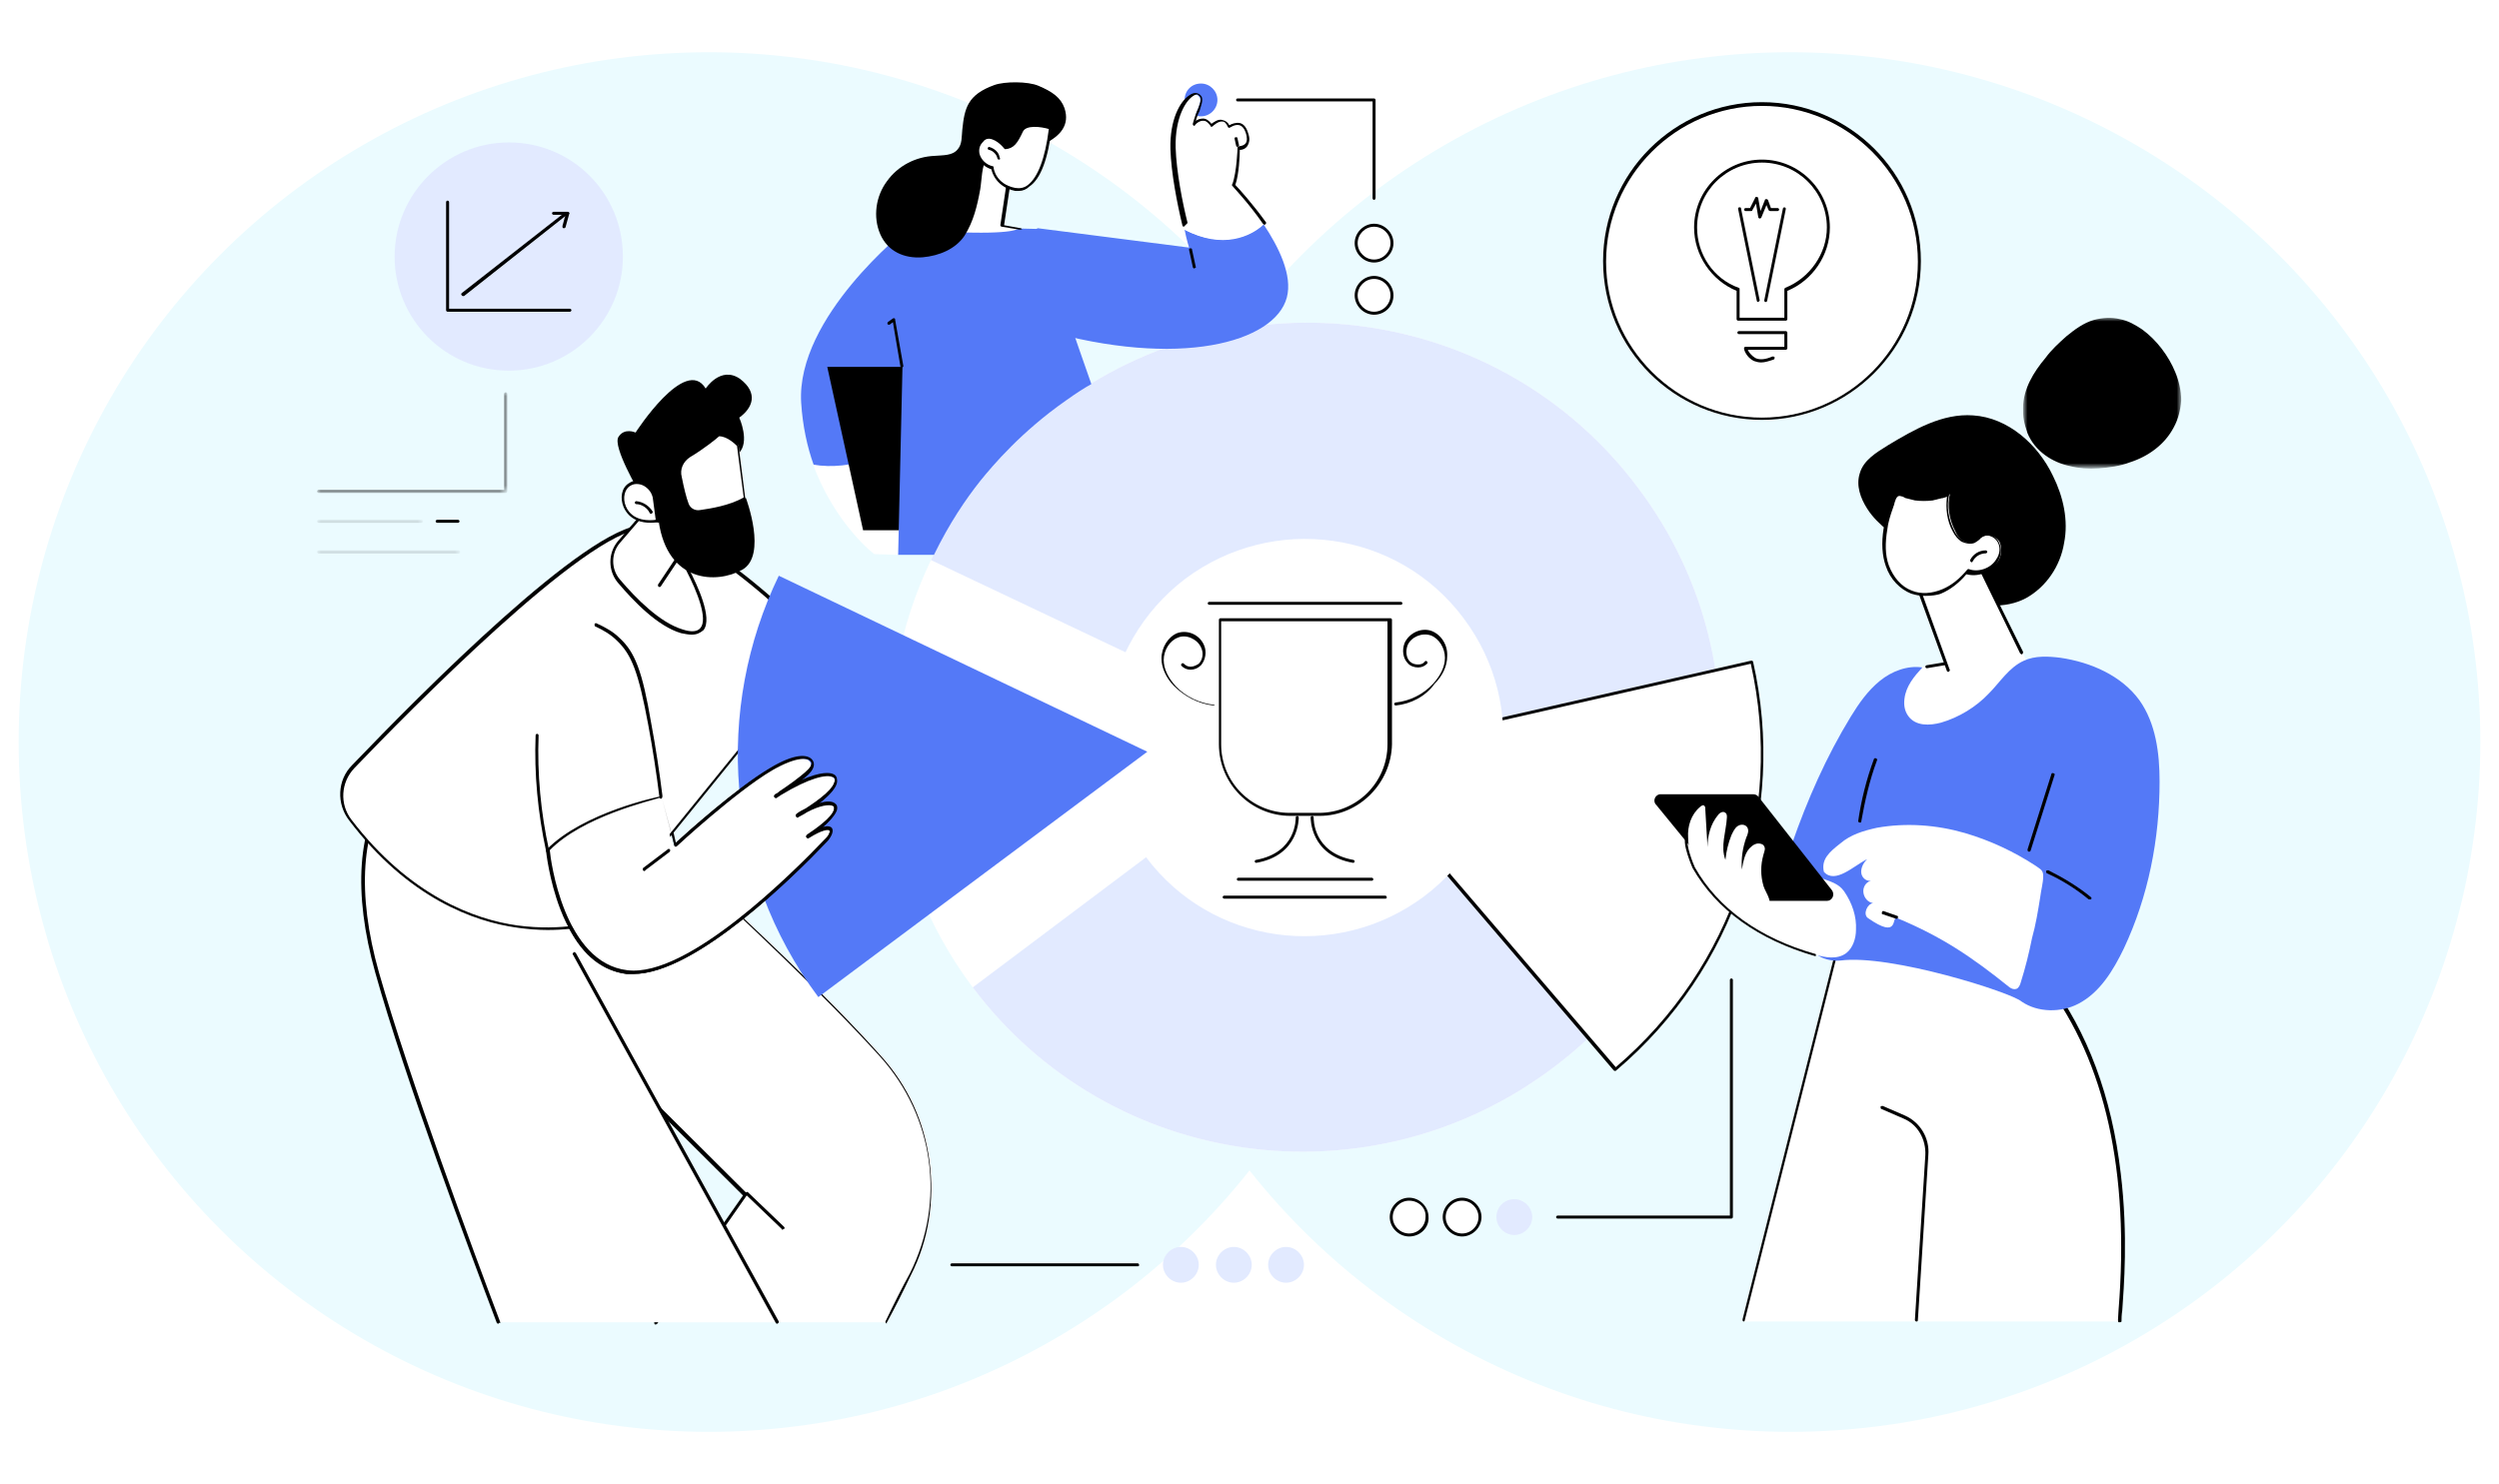 <?xml version="1.0" encoding="utf-8"?>
<!-- Generator: Adobe Illustrator 26.3.1, SVG Export Plug-In . SVG Version: 6.00 Build 0)  -->
<svg version="1.1" id="Layer_1" xmlns="http://www.w3.org/2000/svg" xmlns:xlink="http://www.w3.org/1999/xlink" x="0px" y="0px"
	 viewBox="0 0 335 199" style="enable-background:new 0 0 335 199;" xml:space="preserve">
<style type="text/css">
	.st0{fill:#EBFBFF;}
	.st1{fill:#FFFFFF;}
	.st2{fill:#E2EAFF;}
	.st3{fill:#5479F7;}
	.st4{fill:#FFFFFF;filter:url(#Adobe_OpacityMaskFilter);}
	.st5{mask:url(#mask0_4_7164_00000173141970266994581350000012163157646674984870_);}
	.st6{fill:#FFFFFF;filter:url(#Adobe_OpacityMaskFilter_00000144301732251544257220000008750124332071559306_);}
	.st7{mask:url(#mask1_4_7164_00000005967525809650764120000009723979502480822667_);}
	.st8{fill:#FFFFFF;filter:url(#Adobe_OpacityMaskFilter_00000154419689182052277010000016409339863606398087_);}
	.st9{mask:url(#mask2_4_7164_00000026856607348121770890000006139486036402108582_);}
	.st10{fill:#FFFFFF;filter:url(#Adobe_OpacityMaskFilter_00000121983493072480061810000002686318662841241257_);}
	.st11{mask:url(#mask3_4_7164_00000007397504338160677350000016101032175760044469_);}
</style>
<g>
	<circle class="st0" cx="95" cy="99.5" r="92.5"/>
	<circle class="st0" cx="240" cy="99.5" r="92.5"/>
	<path class="st1" d="M175,98.9l-44.6,33.5c18.4,24.5,53.3,29.3,77.9,10.7c24.6-18.5,29.7-53.4,11.2-77.8
		c-18.4-24.5-53.3-29.3-77.9-10.7c-7.4,5.6-13.1,12.7-16.8,20.5L175,98.9z"/>
	<path class="st2" d="M124.8,75.1l5.6,57.3c18.4,24.5,53.3,29.3,77.9,10.7c24.6-18.5,29.7-53.4,11.2-77.8
		c-18.4-24.5-53.3-29.3-77.9-10.7C134.2,60.2,128.5,67.3,124.8,75.1z"/>
	<path class="st1" d="M124.8,75.1c-8.7,18.1-7.2,40.2,5.6,57.3L175,98.9L124.8,75.1z"/>
	<path class="st1" d="M216.5,143.4c15.3-13,23-33.8,18.3-54.6l-54.4,12.4L216.5,143.4z"/>
	<path d="M180.8,101.3l35.8,41.8c15.7-13.4,22.6-34.1,18.1-54.1L180.8,101.3z M216.5,143.6c-0.1,0-0.1,0-0.2-0.1l-36.1-42.2
		c0-0.1-0.1-0.1,0-0.2c0-0.1,0.1-0.1,0.1-0.1l54.4-12.4c0.1,0,0.1,0,0.2,0c0,0,0.1,0.1,0.1,0.1c4.6,20.3-2.4,41.3-18.3,54.8
		C216.6,143.6,216.6,143.6,216.5,143.6z"/>
	<path class="st1" d="M158.9,77.6c11.8-8.8,28.5-6.5,37.3,5.3c8.8,11.7,6.5,28.4-5.3,37.3c-11.8,8.8-28.5,6.5-37.3-5.3
		C144.8,103.1,147.2,86.5,158.9,77.6z"/>
	<path class="st3" d="M158.8,13.4c0,1.2,1,2.2,2.2,2.2c1.2,0,2.2-1,2.2-2.2s-1-2.2-2.2-2.2C159.7,11.2,158.8,12.2,158.8,13.4z"/>
	<path class="st3" d="M109.1,62.4c-0.9-2.5-1.5-5.3-1.7-8.4c-0.7-11.5,14.1-23.2,14.1-23.2l4-0.2l-4,26.7l0.6,2.2
		C119.6,60.8,114.1,63.3,109.1,62.4z"/>
	<path class="st1" d="M117.2,74.3C117.2,74.3,117.2,74.3,117.2,74.3l3.1,0.1c2.5-0.9,5.1-3.2,5.1-3.2L122,59.4
		c-2.4,1.3-7.9,3.8-13,2.9C111.4,68.8,115.4,72.9,117.2,74.3z"/>
	<path d="M124.8,71.8c-0.1,0-0.1,0-0.2-0.1c-0.1-0.1-0.1-0.2,0-0.3c0.2-0.2,0.4-0.3,0.6-0.5c0.1-0.1,0.2-0.1,0.3,0
		c0.1,0.1,0.1,0.2,0,0.3c-0.2,0.2-0.4,0.3-0.6,0.5C124.9,71.8,124.9,71.8,124.8,71.8z"/>
	<path d="M134.6,59.9c0.9-0.9,1.7-1.8,2.7-2.6l-1.8-8.1h-24.6l4.8,21.9h10.8C128.4,66.9,131.1,63.2,134.6,59.9z"/>
	<path class="st3" d="M131.4,64.5c1.7-2.1,5.5-6.6,11.5-10.8c1.4-1,2.5-1.7,3.4-2.2c-2.3-6.5-4.5-13.1-6.8-19.6
		c-0.1-0.4-0.3-0.8-0.4-1.2c-8.6-0.3-17.7,0.2-17.7,0.2l-1,43.5c1.6,0,3.2,0,4.8,0C127.3,70.1,129.5,66.9,131.4,64.5z"/>
	<path d="M120.9,49.3c-0.1,0-0.2-0.1-0.2-0.2l-1-5.9l-0.4,0.3c-0.1,0.1-0.2,0-0.3,0c-0.1-0.1,0-0.2,0-0.3l0.7-0.5
		c0.1,0,0.1-0.1,0.2,0c0.1,0,0.1,0.1,0.1,0.2l1.1,6.2C121.1,49.1,121.1,49.2,120.9,49.3C120.9,49.3,120.9,49.3,120.9,49.3z"/>
	<path class="st3" d="M139.1,30.6l20.3,2.6c0,0-0.3-0.9-0.6-2.4c5.1,2.7,8.9,0.9,10.6-0.7c2,3,3.9,6.8,3.1,9.8
		c-1.6,6-14.4,9.6-32.8,4.3l-2.6-12.2L139.1,30.6z"/>
	<path class="st1" d="M158.8,30.8c-0.7-2.7-1.7-7.3-1.7-10.8c-0.1-5.3,2.4-7.6,3.3-7.3c0.9,0.4,0.4,1.4,0,2.4
		c-0.4,0.9-0.6,1.7-0.6,1.7s1.4-1.5,2.4,0.2c0,0,1.6-1.6,2.3,0.2c0,0,1.7-1.3,2.4,0.8c0.7,2.1-1,2-1,2s0,3.4-0.7,5
		c0,0,2.1,2.2,4.1,5.1C167.7,31.6,163.9,33.4,158.8,30.8z"/>
	<path d="M158.7,30.4c-0.1,0-0.2-0.1-0.2-0.2c-0.7-2.9-1.5-7-1.6-10.2c-0.1-4,1.3-6.4,2.5-7.2c0.4-0.3,0.8-0.4,1.1-0.3
		c0.3,0.1,0.5,0.3,0.6,0.5c0.2,0.5-0.1,1.2-0.3,1.9l-0.1,0.2c-0.2,0.4-0.3,0.8-0.4,1.1c0.3-0.2,0.6-0.3,1-0.3c0.4,0,0.8,0.3,1.1,0.7
		c0.3-0.2,0.9-0.7,1.5-0.5c0.4,0.1,0.7,0.3,0.9,0.7c0.3-0.2,0.9-0.4,1.4-0.3c0.5,0.1,0.9,0.6,1.1,1.3c0.3,0.8,0.2,1.3-0.1,1.8
		c-0.3,0.4-0.7,0.5-1,0.5c0,0.7-0.1,3.3-0.6,4.7c0.4,0.4,2.3,2.5,4.1,5c0.1,0.1,0,0.2-0.1,0.3c-0.1,0.1-0.2,0-0.3-0.1
		c-2-2.9-4.1-5-4.1-5.1c-0.1-0.1-0.1-0.1,0-0.2c0.6-1.6,0.7-4.9,0.7-4.9c0-0.1,0-0.1,0.1-0.1c0,0,0.1-0.1,0.1-0.1c0,0,0.6,0,0.9-0.4
		c0.2-0.3,0.2-0.8,0-1.4c-0.2-0.6-0.5-0.9-0.8-1c-0.6-0.2-1.3,0.3-1.3,0.3c-0.1,0-0.1,0.1-0.2,0c-0.1,0-0.1-0.1-0.1-0.1
		c-0.2-0.4-0.4-0.7-0.7-0.7c-0.6-0.1-1.3,0.6-1.3,0.6c0,0-0.1,0.1-0.2,0.1c-0.1,0-0.1,0-0.1-0.1c-0.3-0.4-0.6-0.7-0.9-0.7
		c-0.6-0.1-1.2,0.5-1.2,0.6c-0.1,0.1-0.2,0.1-0.2,0c-0.1,0-0.1-0.1-0.1-0.2c0,0,0.2-0.8,0.6-1.8l0.1-0.2c0.2-0.6,0.5-1.2,0.3-1.6
		c-0.1-0.1-0.2-0.2-0.3-0.3c-0.2-0.1-0.4,0-0.7,0.2c-0.9,0.6-2.4,2.8-2.3,6.9c0.1,3.2,0.9,7.3,1.6,10.1
		C158.9,30.2,158.8,30.3,158.7,30.4C158.7,30.4,158.7,30.4,158.7,30.4z"/>
	<path d="M165.9,19.7c-0.1,0-0.2-0.1-0.2-0.2l-0.2-0.9c0-0.1,0-0.2,0.2-0.2c0.1,0,0.2,0,0.2,0.2l0.2,0.9
		C166.1,19.5,166,19.7,165.9,19.7C165.9,19.7,165.9,19.7,165.9,19.7z"/>
	<path d="M160.1,36c-0.1,0-0.2-0.1-0.2-0.2l-0.5-2.3c0-0.1,0-0.2,0.2-0.2c0.1,0,0.2,0,0.2,0.2l0.5,2.3
		C160.4,35.8,160.3,35.9,160.1,36C160.2,36,160.1,36,160.1,36z"/>
	<path class="st1" d="M135.2,24l-1,6.1l2.4,0.5c0,0-0.4,0.9-9.1,0.5c-6.3-0.3,3.5-10.5,3.5-10.5S133.1,22,135.2,24z"/>
	<path d="M136.7,30.8C136.7,30.8,136.6,30.8,136.7,30.8l-2.4-0.4c-0.1,0-0.2-0.1-0.2-0.2l0.8-5.4c-2.1-2-2.7-4.5-2.7-4.6
		c0-0.1,0-0.2,0.2-0.2c0.1,0,0.2,0,0.2,0.2c0,0,0.6,2.5,2.7,4.5c0,0,0.1,0.1,0.1,0.2l-0.8,5.3l2.2,0.4c0.1,0,0.2,0.1,0.2,0.2
		C136.8,30.7,136.8,30.8,136.7,30.8z"/>
	<path d="M142.7,14.5c-0.5-1.4-1.6-2.2-3.5-3c-1.4-0.6-4.5-0.6-5.9-0.1c-3.6,1.3-4,3.1-4.3,6c-0.1,0.9,0,1.9-0.6,2.6
		c-0.7,0.9-2,0.8-3.1,0.9c-2.5,0.1-4.9,1.3-6.4,3.4c-1.5,2-1.9,4.8-0.9,7.1c1,2.3,3.2,3.3,5.7,3.1c2.2-0.2,4.4-1.1,5.6-2.9
		c1.2-1.9,1.7-4,2.1-6.2c0.2-1.1,0.2-3.4,0.9-4.1c0.5-0.5,1.3,0.5,2,0.2C137.3,20.1,144.2,19.1,142.7,14.5z"/>
	<path class="st1" d="M140.9,17.1c0,0-3.2-1-3.9,0.5c-0.7,1.5-1.2,2.1-2.2,2.2c0,0-1.7-2.3-3.1-1c-1.4,1.4-0.2,3.2,1.4,3.6
		c0,0,0.3,2.4,3.1,2.9C138.9,25.8,140.3,21.6,140.9,17.1z"/>
	<path d="M132.6,18.6c-0.3,0-0.6,0.1-0.8,0.4c-0.5,0.5-0.6,1-0.5,1.6c0.2,0.8,0.9,1.5,1.8,1.7c0.1,0,0.1,0.1,0.1,0.2
		c0,0.1,0.3,2.2,2.9,2.7c0.6,0.1,1.2,0,1.7-0.4c1.3-1,2.3-3.5,2.8-7.5c-1-0.3-3.1-0.6-3.5,0.4c-0.7,1.5-1.2,2.2-2.3,2.3
		c-0.1,0-0.1,0-0.2-0.1C134.6,19.9,133.7,18.7,132.6,18.6C132.7,18.6,132.6,18.6,132.6,18.6z M136.6,25.6c-0.2,0-0.3,0-0.5,0
		c-2.5-0.5-3.1-2.4-3.2-2.9c-1-0.3-1.7-1.1-2-2c-0.2-0.7,0-1.4,0.6-2c0.4-0.4,0.8-0.5,1.2-0.5c1,0.1,1.8,1.1,2.1,1.4
		c0.8-0.1,1.2-0.7,1.9-2.1c0.8-1.6,4-0.6,4.2-0.6c0.1,0,0.2,0.1,0.1,0.2c-0.5,4.2-1.5,6.9-3,7.9C137.6,25.4,137.1,25.6,136.6,25.6z"
		/>
	<path d="M133.9,21.4c-0.1,0-0.2-0.1-0.2-0.2c-0.1-0.5-0.6-1-1.1-1.1c-0.1,0-0.2-0.1-0.2-0.2c0-0.1,0.1-0.2,0.2-0.2
		c0.7,0.2,1.3,0.7,1.4,1.4C134.1,21.3,134.1,21.4,133.9,21.4C134,21.4,133.9,21.4,133.9,21.4z"/>
	<path d="M184.2,26.8c-0.1,0-0.2-0.1-0.2-0.2V13.6h-18.1c-0.1,0-0.2-0.1-0.2-0.2c0-0.1,0.1-0.2,0.2-0.2h18.3c0.1,0,0.2,0.1,0.2,0.2
		v13.1C184.4,26.7,184.3,26.8,184.2,26.8z"/>
	<path class="st1" d="M184.2,35c1.3,0,2.4-1.1,2.4-2.4c0-1.3-1.1-2.4-2.4-2.4s-2.4,1.1-2.4,2.4C181.8,33.9,182.9,35,184.2,35z"/>
	<path d="M184.2,30.4c-1.2,0-2.2,1-2.2,2.2c0,1.2,1,2.2,2.2,2.2c1.2,0,2.2-1,2.2-2.2C186.4,31.4,185.4,30.4,184.2,30.4z M184.2,35.2
		c-1.4,0-2.6-1.2-2.6-2.6c0-1.4,1.2-2.6,2.6-2.6c1.4,0,2.6,1.2,2.6,2.6C186.8,34,185.6,35.2,184.2,35.2z"/>
	<path class="st1" d="M184.2,42c1.3,0,2.4-1.1,2.4-2.4c0-1.3-1.1-2.4-2.4-2.4s-2.4,1.1-2.4,2.4C181.8,41,182.9,42,184.2,42z"/>
	<path d="M184.2,37.4c-1.2,0-2.2,1-2.2,2.2s1,2.2,2.2,2.2c1.2,0,2.2-1,2.2-2.2S185.4,37.4,184.2,37.4z M184.2,42.2
		c-1.4,0-2.6-1.2-2.6-2.6c0-1.4,1.2-2.6,2.6-2.6c1.4,0,2.6,1.2,2.6,2.6C186.8,41.1,185.6,42.2,184.2,42.2z"/>
	<path d="M250.3,68.2c-0.9-1.4-1.5-3.1-1-4.7c0.5-1.8,2.2-2.8,3.8-3.8c3.5-2.1,7.3-4.3,11.4-4c4.7,0.3,8.7,3.9,10.7,8.1
		c1.4,2.8,2.1,6,1.5,9c-0.5,3.1-2.4,5.9-5.1,7.4c-2.8,1.5-6.4,1.2-9.3-0.2c-2.8-1.4-4.4-3.6-6.3-6C254.3,71.8,251.8,70.6,250.3,68.2
		z"/>
	<defs>
		<filter id="Adobe_OpacityMaskFilter" filterUnits="userSpaceOnUse" x="271.3" y="42.6" width="21.2" height="20.2">
			<feColorMatrix  type="matrix" values="1 0 0 0 0  0 1 0 0 0  0 0 1 0 0  0 0 0 1 0"/>
		</filter>
	</defs>
	
		<mask maskUnits="userSpaceOnUse" x="271.3" y="42.6" width="21.2" height="20.2" id="mask0_4_7164_00000173141970266994581350000012163157646674984870_">
		<path class="st4" d="M270.8,42.2h21.7v20.6h-21.7V42.2z"/>
	</mask>
	<g class="st5">
		<path d="M271.8,58.1c1,2.4,3.3,3.9,5.7,4.4c1.2,0.3,2.5,0.4,3.8,0.3c1.4-0.1,2.9-0.3,4.2-0.8c2.5-0.8,4.7-2.4,5.9-4.7
			c0.6-1.1,0.9-2.3,1-3.6c0-1.3-0.3-2.6-0.8-3.8c-0.9-2.2-2.5-4.3-4.4-5.7c-0.9-0.6-1.9-1.2-3-1.4c-1.2-0.3-2.3-0.2-3.5,0.1
			c-1.4,0.4-2.6,1.3-3.7,2.2c-1,0.9-2,1.8-2.8,2.9c-1.6,1.9-3,4.2-3,6.7c0,0.5,0,1.1,0.1,1.6C271.4,56.9,271.6,57.5,271.8,58.1z"/>
	</g>
	<path class="st1" d="M284.2,177.2c-0.4,0.1,4.2-27.3-9.7-45.7l-27.9-5.7l-12.9,51.4H284.2z"/>
	<path d="M233.8,177.2C233.7,177.2,233.7,177.2,233.8,177.2c-0.2,0-0.2-0.1-0.2-0.3l12.9-51.1c0-0.1,0.1-0.2,0.2-0.1l27.9,5.7
		c0,0,0.1,0,0.1,0.1c5.1,6.8,8.4,15.5,9.6,25.9c1,8.3,0.4,15.3,0.2,18.3c-0.1,0.6-0.1,1.2-0.1,1.3c0,0,0,0,0,0.1
		c0,0.1,0,0.2-0.2,0.2c-0.1,0-0.1,0-0.2,0c-0.1-0.1-0.1-0.2,0-1.6c1.5-18.6-1.8-33.3-9.7-43.8l-27.6-5.6L233.9,177
		C233.9,177.1,233.8,177.2,233.8,177.2z"/>
	<path d="M256.9,177.2C256.9,177.2,256.9,177.2,256.9,177.2c-0.1,0-0.2-0.1-0.2-0.2l1.4-22.1c0.1-2.1-1-4.1-2.9-4.9l-3-1.3
		c-0.1,0-0.1-0.2-0.1-0.3c0-0.1,0.2-0.1,0.3-0.1l3,1.3c2,0.9,3.3,3,3.1,5.3l-1.4,22.1C257.1,177.2,257,177.2,256.9,177.2z"/>
	<path class="st1" d="M265.1,75.4l6.9,13.9c0,0-7.9,9.7-13.8,9.3c-5.9-0.4-4.8-7.1-0.4-9.2l3.2-0.5l-4-10.8L265.1,75.4z"/>
	<path d="M261.2,90.1c-0.1,0-0.2-0.1-0.2-0.1l-4.3-11.8c0-0.1,0-0.1,0-0.2c0,0,0.1-0.1,0.1-0.1l8.2-2.7c0.1,0,0.2,0,0.2,0.1l6,12.1
		c0,0.1,0,0.2-0.1,0.3c-0.1,0.1-0.2,0-0.3-0.1L265,75.7l-7.8,2.6l4.2,11.6C261.4,89.9,261.3,90,261.2,90.1
		C261.2,90.1,261.2,90.1,261.2,90.1z"/>
	<path d="M258.3,89.6c-0.1,0-0.2-0.1-0.2-0.2c0-0.1,0.1-0.2,0.2-0.2l2.4-0.4c0.1,0,0.2,0.1,0.2,0.2c0,0.1-0.1,0.2-0.2,0.2
		L258.3,89.6C258.4,89.6,258.4,89.6,258.3,89.6z"/>
	<path class="st1" d="M252.7,71c-0.3,1.6-0.3,3.3,0.2,4.9c0.5,1.6,1.7,3,3.3,3.5c1.3,0.5,2.9,0.4,4.2-0.2c1.3-0.6,2.5-1.5,3.4-2.6
		c1.4,0.5,3.1-0.1,4-1.3c0.5-0.7,0.6-1.7,0.3-2.5s-1.4-1.2-2.2-0.9c-0.4,0.2-0.8,0.6-1.2,0.8c-0.5,0.2-1.1,0.1-1.6-0.2
		c-0.5-0.3-0.8-0.8-1-1.3c-0.8-1.5-1.1-3.4-0.7-5c0,0.2-0.9,0.4-1,0.5c-0.4,0.1-0.8,0.2-1.2,0.3c-0.8,0.1-1.6,0.1-2.4,0
		c-0.4-0.1-0.8-0.2-1.2-0.3c-0.3-0.1-0.7-0.4-1-0.4c-0.7,0-0.9,1.2-1,1.7C253.2,69,252.9,70,252.7,71z"/>
	<path d="M254.6,66.5c-0.4,0-0.6,0.8-0.7,1.2c0,0.1-0.1,0.2-0.1,0.3c-0.4,1.1-0.7,2.1-0.8,3c-0.3,1.8-0.3,3.4,0.2,4.8
		c0.6,1.6,1.7,2.9,3.1,3.4c1.2,0.5,2.7,0.4,4.1-0.2c1.2-0.5,2.3-1.4,3.3-2.6c0.1-0.1,0.1-0.1,0.2-0.1c1.3,0.5,3-0.1,3.7-1.3
		c0.5-0.7,0.6-1.6,0.2-2.3c-0.4-0.7-1.3-1.1-1.9-0.8c-0.2,0.1-0.4,0.2-0.5,0.4c-0.2,0.2-0.4,0.3-0.7,0.5c-0.5,0.2-1.2,0.1-1.8-0.2
		c-0.4-0.3-0.8-0.7-1.1-1.3c-0.8-1.4-1-3.1-0.8-4.7c-0.2,0.1-0.3,0.1-0.6,0.2c0,0-0.1,0-0.1,0c-0.4,0.1-0.8,0.2-1.2,0.3
		c-0.8,0.1-1.6,0.1-2.4,0c-0.4-0.1-0.8-0.2-1.2-0.3c-0.1,0-0.2-0.1-0.4-0.2C255,66.6,254.8,66.5,254.6,66.5
		C254.6,66.5,254.6,66.5,254.6,66.5z M258.1,79.9c-0.7,0-1.3-0.1-1.9-0.3c-1.5-0.6-2.8-1.9-3.4-3.7c-0.5-1.4-0.6-3.1-0.3-5
		c0.2-0.9,0.4-1.9,0.8-3c0-0.1,0.1-0.2,0.1-0.3c0.2-0.6,0.4-1.5,1.1-1.5c0,0,0,0,0,0c0.3,0,0.5,0.1,0.8,0.3c0.1,0.1,0.2,0.1,0.3,0.1
		c0.4,0.1,0.7,0.2,1.1,0.3c0.8,0.1,1.5,0.1,2.3,0c0.4-0.1,0.8-0.2,1.1-0.3c0,0,0.1,0,0.1,0c0.6-0.2,0.8-0.3,0.8-0.3
		c0-0.1,0.1-0.1,0.2-0.1c0.1,0,0.2,0.1,0.1,0.2c-0.4,1.6-0.1,3.4,0.7,4.9c0.3,0.6,0.6,0.9,1,1.2c0.4,0.3,1,0.4,1.4,0.2
		c0.2-0.1,0.4-0.2,0.6-0.4c0.2-0.2,0.4-0.3,0.6-0.4c0.9-0.4,2,0,2.4,1c0.4,0.8,0.3,1.8-0.3,2.7c-0.8,1.3-2.6,1.9-4.1,1.5
		c-1,1.2-2.2,2.1-3.4,2.6C259.7,79.8,258.9,79.9,258.1,79.9z"/>
	<path class="st1" d="M266.2,74c-0.8,0-1.6,0.4-1.9,1.1L266.2,74z"/>
	<path d="M264.3,75.4C264.3,75.4,264.2,75.4,264.3,75.4c-0.2-0.1-0.2-0.2-0.2-0.3c0.4-0.8,1.2-1.3,2.1-1.3c0.1,0,0.2,0.1,0.2,0.2
		c0,0.1-0.1,0.2-0.2,0.2c-0.7,0-1.4,0.4-1.7,1C264.4,75.3,264.4,75.4,264.3,75.4z"/>
	<path class="st3" d="M278.6,134.6c2.9-1.5,4.7-4.5,6.1-7.4c3.3-7,4.8-14.7,4.8-22.4c0-3.8-0.5-7.8-2.7-10.9
		c-2.4-3.3-6.5-5.1-10.6-5.7c-1.6-0.2-3.4-0.3-4.9,0.4c-2,0.9-3.2,2.9-4.7,4.4c-1.7,1.8-4,3.2-6.4,3.9c-1.5,0.4-3.4,0.5-4.4-0.9
		c-0.5-0.7-0.6-1.5-0.5-2.3c0.2-1.7,1.3-3,2.4-4.2c-2-0.3-4.1,0.5-5.7,1.8c-1.6,1.3-2.8,3-3.9,4.8c-3.3,5.4-5.8,11.1-7.9,17.1
		c-0.7,2.1-1.4,4.3-1.2,6.5c0.3,2.5,0.7,4.9,2.6,6.6c0.6,0.6,1.2,1,1.7,1.5c0.9,0.8,2.2,1.1,3.4,1c6.7-0.9,23,4.3,24.3,5.5
		C273.2,135.8,276.3,135.8,278.6,134.6z"/>
	<path d="M272,114.2C272,114.2,271.9,114.2,272,114.2c-0.2,0-0.2-0.2-0.2-0.3l3.2-10.1c0-0.1,0.1-0.2,0.3-0.1c0.1,0,0.2,0.1,0.1,0.3
		l-3.2,10.1C272.1,114.2,272.1,114.2,272,114.2z"/>
	<path d="M249.3,110.3C249.3,110.3,249.3,110.3,249.3,110.3c-0.1,0-0.2-0.1-0.2-0.2c0.4-2.8,1.1-5.6,2.1-8.3c0-0.1,0.2-0.2,0.3-0.1
		c0.1,0,0.2,0.2,0.1,0.3c-1,2.7-1.6,5.4-2.1,8.2C249.5,110.3,249.4,110.3,249.3,110.3z"/>
	<path class="st1" d="M270.9,131.7c-0.1,0.4-0.3,0.8-0.6,0.9c-0.3,0.1-0.6,0-0.9-0.2c-5.1-4.1-9.1-6.8-15.1-9.3
		c-0.8-0.3,0.4,3-3.9,0c-0.7-0.5-0.1-1.9,0.7-2c-0.7-0.1-1.2-0.7-1.3-1.4c-0.1-0.7,0.3-1.4,1-1.6c-0.7,0.1-1.3-0.5-1.3-1.2
		c0-0.7,0.4-1.3,0.8-1.7c-1.8,0.9-4.3,3.4-5.8,1.7c-0.4-1.7,0.8-2.7,2.2-3.8c1.4-1.2,3.1-1.7,4.9-2.1c3.9-0.7,8-0.4,11.8,0.7
		c3.4,1,6.6,2.5,9.5,4.4c0.7,0.5,1,0.6,1,1.4c0,0.9-0.3,1.9-0.4,2.8c-0.3,1.9-0.6,3.7-1.1,5.5C272,127.8,271.5,129.8,270.9,131.7z"
		/>
	<path d="M254.2,123.2C254.2,123.2,254.1,123.2,254.2,123.2l-1.8-0.6c-0.1,0-0.2-0.1-0.1-0.3c0-0.1,0.1-0.2,0.3-0.1l1.7,0.6
		c0.1,0,0.2,0.1,0.1,0.3C254.4,123.2,254.3,123.2,254.2,123.2z"/>
	<path d="M280.1,120.6c0,0-0.1,0-0.1,0c-1.7-1.4-3.6-2.6-5.6-3.5c-0.1,0-0.1-0.2-0.1-0.3c0-0.1,0.2-0.1,0.3-0.1c2,1,4,2.2,5.7,3.6
		c0.1,0.1,0.1,0.2,0,0.3C280.2,120.6,280.2,120.6,280.1,120.6z"/>
	<path class="st1" d="M248.8,124.7c0,1.1-0.4,2.4-1.3,3.1c-1.2,0.9-2.8,0.6-4.2,0.2c-6.7-1.9-12.7-5.6-16.2-11.7
		c-0.1-0.3-1.4-3.3-0.9-4c0.5-0.6,1.7,0.6,2.5,0.7c3.5,0.7,6.9,1.7,10.2,2.8c1.7,0.6,3.4,1.2,5.1,1.9c1.3,0.5,2.4,0.7,3.2,1.8
		C248.3,121.1,248.9,122.9,248.8,124.7z"/>
	<path d="M243.3,128.2C243.3,128.2,243.3,128.2,243.3,128.2c-7.6-2.2-13.2-6.2-16.4-11.8c0,0-1.5-3.4-0.9-4.2c0.1-0.1,0.2-0.1,0.3,0
		s0.1,0.2,0,0.3c-0.4,0.6,0.7,3.4,0.9,3.8c3.1,5.5,8.7,9.5,16.1,11.6c0.1,0,0.2,0.1,0.1,0.2C243.5,128.2,243.4,128.2,243.3,128.2z"
		/>
	<path d="M222.6,106.5H235c0.3,0,0.5,0.1,0.7,0.3l9.9,12.6c0.4,0.6,0,1.4-0.7,1.4H233c-0.3,0-0.5-0.1-0.7-0.3L222,107.9
		C221.5,107.4,221.9,106.5,222.6,106.5z"/>
	<path class="st1" d="M227.9,108.2c0.1-0.1,0.4-0.3,0.5-0.2c0.2,0.1,0.2,0.3,0.2,0.5c0.1,1.7,0.2,3.4,0.3,5.1c0-1.5,0.4-3.1,1.4-4.3
		c0.2-0.3,0.7-0.6,1-0.3c0.2,0.1,0.2,0.4,0.2,0.6c-0.1,1.9-0.9,3.9-0.2,5.7c0.1-1.1,0.4-2.3,0.8-3.3c0.2-0.4,0.4-0.9,0.8-1.2
		c0.4-0.3,1-0.3,1.3,0.1c0.3,0.4,0.1,1-0.1,1.4c-0.5,1.4-0.7,2.8-0.6,4.3c0.2-1.1,0.4-2.4,1.3-3.1c0.2-0.2,0.6-0.4,0.9-0.4
		c0.3,0,0.7,0.1,0.8,0.4c0.2,0.3,0,0.7-0.1,1.1c-0.4,1.4-0.4,2.8,0,4.2c0.3,1,1.6,2.4,0.2,3.2c-0.5,0.3-1,0.3-1.6,0.2
		c-1.5-0.2-2.8-1.1-4-2.1c-1.2-1-2.4-2.1-3.2-3.4c-0.9-1.3-1.5-2.8-1.5-4.4C226.2,110.8,226.7,109.2,227.9,108.2z"/>
	<path class="st1" d="M100,160.1l-12,17.2h30.9c0.9-1.7,2-4,3.3-6.5c4.8-9.6,3.2-21.2-4-29.2c-10.4-11.5-26.4-25.8-33.3-32.3
		c-1.3-1.3-2.3-2.2-3-2.6c-6.3-4.5-21.9,11-21.9,11l19.2,21.8L100,160.1z"/>
	<path d="M118.9,177.5C118.8,177.5,118.8,177.5,118.9,177.5c-0.2-0.1-0.2-0.2-0.2-0.3c1.1-2.3,2.2-4.5,3.3-6.5c4.8-9.6,3.2-21-4-29
		c-7.7-8.5-18.5-18.6-26.4-25.9c-2.7-2.5-5.1-4.7-6.9-6.4c-1.3-1.3-2.3-2.2-3-2.6c-5.8-4.1-19.9,9.3-21.5,10.8l19.1,21.7l20.8,20.7
		c0.1,0.1,0.1,0.2,0,0.3l-12,17.2c-0.1,0.1-0.2,0.1-0.3,0.1c-0.1-0.1-0.1-0.2-0.1-0.3l11.9-17l-20.7-20.6l-19.2-21.8
		c-0.1-0.1-0.1-0.2,0-0.3c0.6-0.6,15.8-15.5,22.1-11c0.6,0.5,1.7,1.4,3,2.7c1.8,1.7,4.1,3.9,6.9,6.4c7.9,7.3,18.7,17.3,26.4,25.9
		c3.6,4,5.8,8.8,6.5,14.1c0.7,5.3-0.1,10.6-2.5,15.3c-1,2.1-2.1,4.3-3.3,6.5C119,177.4,118.9,177.5,118.9,177.5z"/>
	<path d="M104.9,164.9c0,0-0.1,0-0.1-0.1l-4.8-4.6c-0.1-0.1-0.1-0.2,0-0.3c0.1-0.1,0.2-0.1,0.3,0l4.8,4.6c0.1,0.1,0.1,0.2,0,0.3
		C105,164.8,104.9,164.9,104.9,164.9z"/>
	<path class="st1" d="M66.8,177.3h37.4l-34.4-62.4l-17.4-9.8c-0.2,0.5-7.1,7.1-1.9,25.2C54.4,144.2,63,167.3,66.8,177.3z"/>
	<path d="M66.8,177.5c-0.1,0-0.2-0.1-0.2-0.1c-3.6-9.5-12.4-33-16.3-47c-3-10.7-2.4-19.6,1.8-25.1c0.1-0.1,0.1-0.2,0.2-0.2
		c0-0.1,0.2-0.2,0.3-0.1c0.1,0,0.2,0.2,0.1,0.3c0,0.1-0.1,0.1-0.2,0.3c-4.1,5.4-4.7,14.2-1.7,24.8c4,14,12.7,37.5,16.3,47
		C67,177.3,66.9,177.4,66.8,177.5C66.8,177.5,66.8,177.5,66.8,177.5z"/>
	<path d="M104.2,177.5c-0.1,0-0.1,0-0.2-0.1L76.8,128c-0.1-0.1,0-0.2,0.1-0.3c0.1-0.1,0.2,0,0.3,0.1l27.2,49.4
		C104.4,177.3,104.4,177.4,104.2,177.5C104.2,177.5,104.2,177.5,104.2,177.5z"/>
	<path class="st1" d="M80.4,123.6c0,0-18.2,6.3-33.5-13.6c-1.6-2.2-1.5-5.2,0.4-7.1c8.3-8.7,31.2-31.9,38.8-32.2
		c9.4-0.3,27.6,19.9,27.6,19.9l-6.7,11.5l-5.3-4.7L80.4,123.6z"/>
	<path d="M86.4,70.9c-0.1,0-0.2,0-0.2,0c-7.7,0.3-31.6,24.7-38.7,32.1c-1.8,1.9-2,4.8-0.4,6.9c7.8,10.2,16.5,13.4,22.3,14.2
		c6,0.8,10.4-0.5,10.9-0.6l21.2-26.1c0,0,0.1-0.1,0.1-0.1c0.1,0,0.1,0,0.1,0l5.1,4.5l6.5-11.2C112.1,89,95.3,70.9,86.4,70.9z
		 M73.4,124.7c-1.2,0-2.6-0.1-4-0.3c-5.9-0.8-14.7-4-22.6-14.4c-1.7-2.2-1.6-5.4,0.4-7.4c9.2-9.6,31.4-32,39-32.2c0.1,0,0.2,0,0.2,0
		c9.4,0,26.7,19.1,27.5,19.9c0.1,0.1,0.1,0.2,0,0.2l-6.7,11.5c0,0.1-0.1,0.1-0.1,0.1c-0.1,0-0.1,0-0.2,0l-5.2-4.5l-21.1,26
		c0,0-0.1,0-0.1,0.1C80.5,123.8,77.7,124.7,73.4,124.7z"/>
	<path d="M102.2,96.8c0,0-0.1,0-0.1,0c-0.1-0.1-0.1-0.2,0-0.3l2.1-2.7c0.1-0.1,0.2-0.1,0.3,0c0.1,0.1,0.1,0.2,0,0.3l-2.1,2.7
		C102.3,96.7,102.2,96.8,102.2,96.8z"/>
	<path d="M88.6,107.1c-0.1,0-0.2-0.1-0.2-0.2c-0.4-3.2-0.9-6.5-1.5-9.7c-1.3-7-2.2-9.4-4.2-11.3c-0.8-0.8-1.8-1.4-2.9-1.9
		c-0.1,0-0.1-0.2-0.1-0.3c0-0.1,0.2-0.2,0.3-0.1c1.1,0.5,2.2,1.1,3,1.9c2.1,1.9,3.1,4.4,4.3,11.5c0.6,3.2,1.1,6.5,1.5,9.7
		C88.8,107,88.7,107.1,88.6,107.1C88.6,107.1,88.6,107.1,88.6,107.1z"/>
	<path d="M73.4,114.3c-0.1,0-0.2-0.1-0.2-0.2c-1.1-5.1-1.6-10.3-1.4-15.5c0-0.1,0.1-0.2,0.2-0.2c0.1,0,0.2,0.1,0.2,0.2
		c-0.2,5.2,0.3,10.4,1.4,15.4C73.7,114.2,73.6,114.3,73.4,114.3C73.5,114.3,73.5,114.3,73.4,114.3z"/>
	<path class="st3" d="M104.4,77.2c-8.6,17.8-7.3,39.6,5.3,56.5l44.1-32.9L104.4,77.2z"/>
	<path class="st1" d="M73.4,114c0,0,1.4,15.3,10.6,16.4c9.2,1.1,25.6-16.6,26.7-17.7c1.1-1.1,1-2.6-2.5-0.5c0,0,3.4-2.1,3.7-3.5
		c0.3-1.4-2.2-1.2-5.1,0.7c0,0,5.4-2.9,5.1-4.8c-0.1-1-2.6-1.3-8.1,2.3c0,0,3-1.9,4.4-3.3c1.4-1.4,0-3.3-5.1-0.3
		c-5,2.9-12.9,10.2-12.9,10.2l-1.8-6.6C88.6,106.9,78.4,108.9,73.4,114z"/>
	<path d="M73.7,114c0.1,1.3,1.9,15.1,10.4,16.1c8.1,1,22.2-13.1,26.4-17.5l0.2-0.2c0.5-0.5,0.6-1,0.5-1.1c-0.1-0.2-0.9-0.2-2.8,1
		c-0.1,0.1-0.2,0-0.3-0.1c-0.1-0.1,0-0.2,0.1-0.3c0.9-0.6,3.4-2.3,3.6-3.4c0.1-0.4-0.1-0.5-0.1-0.5c-0.5-0.3-1.8-0.1-3.5,0.8
		c-0.6,0.4-1.1,0.6-1.2,0.7c-0.1,0.1-0.2,0-0.3-0.1c-0.1-0.1,0-0.2,0.1-0.3c0.4-0.3,0.8-0.5,1.2-0.7c1.7-1.1,4.1-2.8,3.9-4
		c0-0.1-0.1-0.3-0.3-0.3c-0.8-0.4-3.1,0.1-6.9,2.4c-0.3,0.2-0.6,0.4-0.6,0.4c-0.1,0.1-0.2,0-0.3-0.1c-0.1-0.1,0-0.2,0.1-0.3
		c0.2-0.1,0.4-0.2,0.6-0.4c0.9-0.6,2.8-1.9,3.8-2.9c0.5-0.5,0.6-0.9,0.4-1.2c-0.4-0.5-1.9-0.7-5.2,1.2c-4.9,2.9-12.7,10.1-12.8,10.2
		c-0.1,0-0.1,0.1-0.2,0c-0.1,0-0.1-0.1-0.1-0.1l-1.7-6.4C87.1,107.4,78.1,109.5,73.7,114z M84.9,130.6c-0.3,0-0.6,0-0.9,0
		c-3.8-0.5-6.9-3.5-8.9-8.7c-1.5-3.9-1.9-7.8-1.9-7.8c0-0.1,0-0.1,0.1-0.2c4.9-5,15.1-7.1,15.2-7.1c0.1,0,0.2,0,0.2,0.1l1.7,6.3
		c1.4-1.3,8.2-7.4,12.6-10c3.3-2,5.1-1.9,5.7-1.1c0.4,0.5,0.2,1.2-0.4,1.8c-0.3,0.3-0.7,0.6-1.1,0.9c2.7-1.2,3.9-1,4.3-0.8
		c0.3,0.1,0.5,0.4,0.5,0.7c0.2,1-1.1,2.2-2.4,3.2c0.9-0.3,1.7-0.3,2.1,0c0.3,0.2,0.4,0.5,0.3,0.9c-0.2,0.7-1.1,1.6-1.9,2.3
		c0.6-0.2,1-0.1,1.2,0.1c0.3,0.4,0,1.1-0.5,1.7l-0.2,0.2C106.7,117.2,93.3,130.6,84.9,130.6z"/>
	<path d="M84.9,130.6c-0.3,0-0.6,0-0.9,0c-3.2-0.4-5.8-2.4-7.7-6.1c-0.1-0.1,0-0.2,0.1-0.3c0.1-0.1,0.2,0,0.3,0.1
		c1.9,3.6,4.4,5.6,7.4,5.9c8.1,1,22.2-13.1,26.4-17.5l0.2-0.2c0.5-0.5,0.6-1,0.5-1.1c-0.1-0.2-0.9-0.2-2.8,1c-0.1,0.1-0.2,0-0.3-0.1
		c-0.1-0.1,0-0.2,0.1-0.3c0.9-0.6,3.4-2.3,3.6-3.4c0.1-0.4-0.1-0.5-0.1-0.5c-0.5-0.3-1.8-0.1-3.5,0.8c-0.6,0.4-1.1,0.6-1.2,0.7
		c-0.1,0.1-0.2,0-0.3-0.1c-0.1-0.1,0-0.2,0.1-0.3c0.4-0.3,0.8-0.5,1.2-0.7c1.7-1.1,4.1-2.8,3.9-4c0-0.1-0.1-0.3-0.3-0.3
		c-0.8-0.4-3.1,0.1-6.9,2.4c-0.3,0.2-0.6,0.4-0.6,0.4c-0.1,0.1-0.2,0-0.3-0.1c-0.1-0.1,0-0.2,0.1-0.3c0.2-0.1,0.4-0.2,0.6-0.4
		c0.9-0.6,2.8-1.9,3.8-2.9c0.5-0.5,0.6-0.9,0.4-1.2c-0.4-0.5-1.9-0.7-5.2,1.2c-4.9,2.9-12.7,10.1-12.8,10.2c-0.1,0-0.1,0.1-0.2,0
		c-0.1,0-0.1-0.1-0.1-0.1l-0.4-1.6c0-0.1,0-0.2,0.1-0.2c0.1,0,0.2,0,0.2,0.1l0.3,1.3c1.4-1.3,8.2-7.4,12.6-10c3.3-2,5.1-1.9,5.7-1.1
		c0.4,0.5,0.2,1.2-0.4,1.8c-0.3,0.3-0.7,0.6-1.1,0.9c2.7-1.2,3.9-1,4.3-0.8c0.3,0.1,0.5,0.4,0.5,0.7c0.2,1-1.1,2.2-2.4,3.2
		c0.9-0.3,1.7-0.3,2.1,0c0.3,0.2,0.4,0.5,0.3,0.9c-0.2,0.7-1.1,1.6-1.9,2.3c0.6-0.2,1-0.1,1.2,0.1c0.3,0.4,0,1.1-0.5,1.7l-0.2,0.2
		C106.7,117.2,93.3,130.6,84.9,130.6z"/>
	<path d="M86.4,116.8c-0.1,0-0.1,0-0.2-0.1c-0.1-0.1,0-0.2,0-0.3l3.3-2.5c0.1-0.1,0.2-0.1,0.3,0c0.1,0.1,0,0.2,0,0.3l-3.3,2.5
		C86.5,116.8,86.4,116.8,86.4,116.8z"/>
	<path class="st1" d="M89.8,64.7l-6.9,8c-1.3,1.5-1.3,3.7,0,5.2c2.1,2.5,5.4,5.8,8.4,6.7c5,1.5,2.8-4.3,0.7-8.2
		C92.1,76.4,91.5,64.8,89.8,64.7z"/>
	<path d="M89.9,64.9l-6.8,7.9c-1.2,1.4-1.2,3.5,0,4.9c2.2,2.6,5.4,5.8,8.4,6.7c1.2,0.4,2,0.3,2.4-0.2c1-1.2-0.4-4.8-1.9-7.7
		c0,0,0-0.1,0-0.1C91.7,71.8,90.9,65.3,89.9,64.9z M92.7,85.1c-0.4,0-0.9-0.1-1.4-0.2c-3.1-0.9-6.3-4.2-8.5-6.8
		c-1.3-1.6-1.3-3.9,0-5.5l6.9-8c0,0,0.1-0.1,0.2-0.1c0.5,0,1.3,0.7,2,6.1c0.3,2.7,0.5,5.4,0.5,5.8c1,1.9,3.2,6.5,1.9,8.1
		C93.8,84.9,93.4,85.1,92.7,85.1z"/>
	<path d="M88.4,78.7c0,0-0.1,0-0.1,0c-0.1-0.1-0.1-0.2-0.1-0.3l2.8-4.2c0.1-0.1,0.2-0.1,0.3-0.1c0.1,0.1,0.1,0.2,0.1,0.3l-2.8,4.2
		C88.6,78.7,88.5,78.7,88.4,78.7z"/>
	<path d="M85.7,66c0,0-3.6-6.1-2.8-7.4c0.8-1.3,2.3-0.6,2.3-0.6s6.7-10.4,9.4-5.9c0,0,2-3.1,4.6-1.3c2.5,1.9,1.7,3.9-0.1,5.2
		c0,0,1.5,3.3-0.1,4.8c-1.6,1.5-0.1,5.4,1,6c0,0,2.9,7.7-0.5,9.6c-3.4,1.9-10,1.8-11.2-6.5L85.7,66z"/>
	<path class="st1" d="M87.7,66.7l0.4,3.2c0,0-3.3,0.7-4.4-1.9c-1-2.4,1.2-4.4,3.3-2.5C87.4,65.7,87.6,66.2,87.7,66.7z"/>
	<path d="M85.3,64.9c-0.3,0-0.6,0.1-0.9,0.3c-0.6,0.4-1,1.5-0.5,2.7c0.9,2.1,3.3,1.9,4,1.8l-0.4-3c-0.1-0.4-0.3-0.8-0.6-1.1
		C86.4,65.1,85.9,64.9,85.3,64.9z M87.2,70.1c-1.1,0-2.8-0.3-3.6-2.1c-0.5-1.2-0.3-2.6,0.7-3.2c0.7-0.5,1.8-0.6,3,0.5
		c0.4,0.4,0.6,0.8,0.7,1.4l0.4,3.2c0,0.1-0.1,0.2-0.2,0.2C88.2,70,87.7,70.1,87.2,70.1z"/>
	<path d="M87.3,68.9c-0.1,0-0.1,0-0.2-0.1c-0.3-0.7-1.1-1.2-1.8-1.2c-0.1,0-0.2-0.1-0.2-0.2c0-0.1,0.1-0.2,0.2-0.2
		c0.9,0.1,1.7,0.6,2.2,1.4C87.5,68.7,87.5,68.8,87.3,68.9C87.4,68.9,87.3,68.9,87.3,68.9z"/>
	<path class="st1" d="M99,59.7c0,0-1.3-1.5-2.7-1.4c0,0-2.1,1.7-3.9,2.8c-1,0.6-1.5,1.8-1.2,2.9c0.2,1.1,0.6,2.5,0.9,3.5
		c0.3,0.7,1,1.1,1.7,1.1c1.5-0.2,4.2-0.6,6.1-1.8L99,59.7z"/>
	<path d="M96.4,58.5c-0.3,0.3-2.2,1.8-3.9,2.8c-0.9,0.6-1.4,1.6-1.1,2.7c0.3,1.5,0.6,2.7,0.9,3.5c0.2,0.6,0.8,1,1.5,0.9
		c1.4-0.2,4-0.6,5.9-1.7l-0.9-6.9C98.6,59.6,97.5,58.5,96.4,58.5C96.4,58.5,96.4,58.5,96.4,58.5z M93.6,68.8c-0.8,0-1.4-0.5-1.7-1.2
		c-0.3-0.9-0.6-2.1-1-3.6c-0.3-1.2,0.3-2.5,1.3-3.1c1.9-1.1,3.9-2.8,3.9-2.8c0,0,0.1,0,0.1,0c1.5-0.1,2.8,1.4,2.8,1.5
		c0,0,0,0.1,0,0.1l0.9,7.1c0,0.1,0,0.2-0.1,0.2c-1.9,1.2-4.7,1.7-6.2,1.8C93.7,68.8,93.7,68.8,93.6,68.8z"/>
	<path class="st1" d="M257.3,35c0,11.6-9.4,21.1-21.1,21.1c-11.6,0-21.1-9.4-21.1-21.1c0-11.6,9.4-21.1,21.1-21.1
		C247.8,14,257.3,23.4,257.3,35z"/>
	<path d="M236.2,14.2c-11.5,0-20.9,9.4-20.9,20.9s9.4,20.9,20.9,20.9c11.5,0,20.9-9.4,20.9-20.9S247.7,14.2,236.2,14.2z M236.2,56.3
		c-11.7,0-21.3-9.5-21.3-21.3c0-11.7,9.5-21.3,21.3-21.3c11.7,0,21.3,9.5,21.3,21.3C257.5,46.7,247.9,56.3,236.2,56.3z"/>
	<path class="st1" d="M245.1,30.5c0-4.9-4-8.9-8.9-8.9s-8.9,4-8.9,8.9c0,3.8,2.4,7,5.7,8.3v4h6.4v-4
		C242.7,37.6,245.1,34.3,245.1,30.5z"/>
	<path d="M233.2,42.6h6v-3.8c0-0.1,0.1-0.2,0.1-0.2c3.3-1.3,5.6-4.6,5.6-8.1c0-4.8-3.9-8.7-8.7-8.7c-4.8,0-8.7,3.9-8.7,8.7
		c0,3.6,2.2,6.9,5.6,8.1c0.1,0,0.1,0.1,0.1,0.2V42.6z M239.4,43H233c-0.1,0-0.2-0.1-0.2-0.2V39c-3.4-1.4-5.7-4.8-5.7-8.5
		c0-5,4.1-9.1,9.1-9.1c5,0,9.1,4.1,9.1,9.1c0,3.7-2.3,7.1-5.7,8.5v3.8C239.6,42.9,239.5,43,239.4,43z"/>
	<path d="M236.1,48.6c-0.4,0-0.7-0.1-1-0.2c-1-0.5-1.3-1.5-1.3-1.6c0-0.1,0-0.1,0-0.2c0,0,0.1-0.1,0.2-0.1h5.2v-1.7h-6.1
		c-0.1,0-0.2-0.1-0.2-0.2s0.1-0.2,0.2-0.2h6.3c0.1,0,0.2,0.1,0.2,0.2v2.1c0,0.1-0.1,0.2-0.2,0.2h-5.1c0.1,0.3,0.5,0.8,1,1.1
		c0.6,0.3,1.4,0.2,2.3-0.2c0.1,0,0.2,0,0.3,0.1c0,0.1,0,0.2-0.1,0.3C237.2,48.4,236.6,48.6,236.1,48.6z"/>
	<path d="M235.7,40.5c-0.1,0-0.2-0.1-0.2-0.2L233,28c0-0.1,0-0.2,0.2-0.2c0.1,0,0.2,0,0.2,0.2l2.5,12.3
		C235.9,40.3,235.8,40.4,235.7,40.5C235.7,40.5,235.7,40.5,235.7,40.5z"/>
	<path d="M236.7,40.5C236.7,40.5,236.7,40.5,236.7,40.5c-0.1,0-0.2-0.1-0.2-0.2L239,28c0-0.1,0.1-0.2,0.2-0.2c0.1,0,0.2,0.1,0.2,0.2
		l-2.5,12.3C236.9,40.4,236.8,40.5,236.7,40.5z"/>
	<path d="M235.9,29.3C235.9,29.3,235.9,29.3,235.9,29.3c-0.1,0-0.2-0.1-0.2-0.2l-0.3-1.8l-0.5,0.9c0,0.1-0.1,0.1-0.2,0.1h-0.7
		c-0.1,0-0.2-0.1-0.2-0.2c0-0.1,0.1-0.2,0.2-0.2h0.6l0.7-1.4c0-0.1,0.1-0.1,0.2-0.1c0.1,0,0.2,0.1,0.2,0.2l0.3,1.7l0.6-1.5
		c0-0.1,0.1-0.1,0.2-0.1c0.1,0,0.2,0.1,0.2,0.1l0.4,1.1h0.9c0.1,0,0.2,0.1,0.2,0.2c0,0.1-0.1,0.2-0.2,0.2h-1c-0.1,0-0.2-0.1-0.2-0.1
		l-0.3-0.7l-0.7,1.7C236.1,29.2,236,29.3,235.9,29.3z"/>
	<path class="st2" d="M83.5,34.4c0,8.5-6.9,15.3-15.3,15.3c-8.5,0-15.3-6.9-15.3-15.3s6.9-15.3,15.3-15.3
		C76.7,19.1,83.5,25.9,83.5,34.4z"/>
	<path d="M76.4,41.8H60c-0.1,0-0.2-0.1-0.2-0.2V27.1c0-0.1,0.1-0.2,0.2-0.2c0.1,0,0.2,0.1,0.2,0.2v14.3h16.2c0.1,0,0.2,0.1,0.2,0.2
		S76.5,41.8,76.4,41.8z"/>
	<path d="M62.1,39.7c-0.1,0-0.1,0-0.2-0.1c-0.1-0.1-0.1-0.2,0-0.3l13.8-10.8c0.1-0.1,0.2-0.1,0.3,0c0.1,0.1,0.1,0.2,0,0.3L62.2,39.7
		C62.2,39.7,62.2,39.7,62.1,39.7z"/>
	<path d="M75.6,30.6C75.6,30.6,75.6,30.5,75.6,30.6c-0.2,0-0.2-0.1-0.2-0.3l0.4-1.5l-1.6,0c0,0,0,0,0,0c-0.1,0-0.2-0.1-0.2-0.2
		c0-0.1,0.1-0.2,0.2-0.2l1.9,0c0,0,0,0,0,0c0.1,0,0.1,0,0.2,0.1c0,0,0.1,0.1,0,0.2l-0.5,1.8C75.8,30.5,75.7,30.6,75.6,30.6z"/>
	<path d="M232.1,163.4h-23.3c-0.1,0-0.2-0.1-0.2-0.2c0-0.1,0.1-0.2,0.2-0.2h23.1v-31.6c0-0.1,0.1-0.2,0.2-0.2c0.1,0,0.2,0.1,0.2,0.2
		v31.8C232.3,163.3,232.2,163.4,232.1,163.4z"/>
	<path class="st2" d="M200.6,163.2c0,1.3,1.1,2.4,2.4,2.4s2.4-1.1,2.4-2.4c0-1.3-1.1-2.4-2.4-2.4S200.6,161.8,200.6,163.2z"/>
	<path class="st1" d="M193.6,163.2c0,1.3,1.1,2.4,2.4,2.4s2.4-1.1,2.4-2.4c0-1.3-1.1-2.4-2.4-2.4S193.6,161.8,193.6,163.2z"/>
	<path d="M196,161c-1.2,0-2.2,1-2.2,2.2c0,1.2,1,2.2,2.2,2.2c1.2,0,2.2-1,2.2-2.2C198.2,162,197.2,161,196,161z M196,165.8
		c-1.4,0-2.6-1.2-2.6-2.6c0-1.4,1.2-2.6,2.6-2.6c1.4,0,2.6,1.2,2.6,2.6C198.6,164.6,197.4,165.8,196,165.8z"/>
	<path class="st1" d="M186.5,163.2c0,1.3,1.1,2.4,2.4,2.4s2.4-1.1,2.4-2.4c0-1.3-1.1-2.4-2.4-2.4S186.5,161.8,186.5,163.2z"/>
	<path d="M188.9,161c-1.2,0-2.2,1-2.2,2.2c0,1.2,1,2.2,2.2,2.2c1.2,0,2.2-1,2.2-2.2C191.2,162,190.2,161,188.9,161z M188.9,165.8
		c-1.4,0-2.6-1.2-2.6-2.6c0-1.4,1.2-2.6,2.6-2.6s2.6,1.2,2.6,2.6C191.6,164.6,190.4,165.8,188.9,165.8z"/>
	<path d="M152.5,169.8h-24.9c-0.1,0-0.2-0.1-0.2-0.2c0-0.1,0.1-0.2,0.2-0.2h24.9c0.1,0,0.2,0.1,0.2,0.2
		C152.7,169.7,152.7,169.8,152.5,169.8z"/>
	<path class="st2" d="M160.7,169.6c0,1.3-1.1,2.4-2.4,2.4s-2.4-1.1-2.4-2.4c0-1.3,1.1-2.4,2.4-2.4S160.7,168.3,160.7,169.6z"/>
	<path class="st2" d="M167.8,169.6c0,1.3-1.1,2.4-2.4,2.4c-1.3,0-2.4-1.1-2.4-2.4c0-1.3,1.1-2.4,2.4-2.4
		C166.7,167.2,167.8,168.3,167.8,169.6z"/>
	<path class="st2" d="M174.8,169.6c0,1.3-1.1,2.4-2.4,2.4s-2.4-1.1-2.4-2.4c0-1.3,1.1-2.4,2.4-2.4S174.8,168.3,174.8,169.6z"/>
	<path class="st1" d="M176.9,109.2H173c-5.2,0-9.4-4.2-9.4-9.4V83.1h22.8v16.7C186.3,104.9,182.1,109.2,176.9,109.2z"/>
	<path d="M163.7,83.3v16.5c0,5.1,4.1,9.2,9.2,9.2h3.9c5.1,0,9.2-4.1,9.2-9.2V83.3H163.7z M176.9,109.4H173c-5.3,0-9.6-4.3-9.6-9.6
		V83.1c0-0.1,0.1-0.2,0.2-0.2h22.8c0.1,0,0.2,0.1,0.2,0.2v16.7C186.5,105,182.2,109.4,176.9,109.4z"/>
	<path d="M187.1,94.6c-0.1,0-0.2-0.1-0.2-0.2c0-0.1,0.1-0.2,0.2-0.2c1.9-0.2,3.7-1.1,5-2.5c1-1.1,1.6-2.3,1.6-3.5
		c0-1.3-0.8-2.6-1.9-3c-1.2-0.4-2.6,0.2-3.1,1.3c-0.3,0.8-0.2,1.7,0.3,2.2c0.3,0.3,0.7,0.4,1.1,0.4c0.4,0,0.7-0.1,0.9-0.4
		c0.1-0.1,0.2-0.1,0.3,0c0.1,0.1,0.1,0.2,0,0.3c-0.3,0.3-0.7,0.5-1.2,0.5c-0.5,0-1.1-0.2-1.4-0.6c-0.6-0.6-0.8-1.7-0.4-2.7
		c0.6-1.3,2.2-2.1,3.6-1.6c1.3,0.5,2.2,1.9,2.1,3.4c0,1.3-0.6,2.6-1.7,3.7C191.1,93.4,189.1,94.4,187.1,94.6
		C187.1,94.6,187.1,94.6,187.1,94.6z"/>
	<path d="M162.7,94.6C162.7,94.6,162.7,94.6,162.7,94.6c-2-0.2-3.9-1.2-5.3-2.6c-1.1-1.1-1.7-2.5-1.7-3.7c0-1.5,0.9-2.9,2.1-3.4
		c1.4-0.5,3,0.2,3.6,1.6c0.4,0.9,0.2,2-0.4,2.7c-0.4,0.4-0.9,0.6-1.4,0.6c-0.5,0-0.9-0.2-1.2-0.5c-0.1-0.1-0.1-0.2,0-0.3
		c0.1-0.1,0.2-0.1,0.3,0c0.2,0.2,0.5,0.4,0.9,0.4c0.4,0,0.8-0.2,1.1-0.4c0.5-0.5,0.7-1.4,0.3-2.2c-0.5-1.1-2-1.8-3.1-1.3
		c-1.1,0.4-1.9,1.7-1.9,3c0,1.2,0.6,2.4,1.6,3.5c1.3,1.4,3.2,2.3,5.1,2.5c0.1,0,0.2,0.1,0.2,0.2C162.9,94.5,162.8,94.6,162.7,94.6z"
		/>
	<path d="M187.8,81.1h-25.7c-0.1,0-0.2-0.1-0.2-0.2c0-0.1,0.1-0.2,0.2-0.2h25.7c0.1,0,0.2,0.1,0.2,0.2C188,81,187.9,81.1,187.8,81.1
		z"/>
	<path d="M168.4,115.7c-0.1,0-0.2-0.1-0.2-0.2c0-0.1,0.1-0.2,0.2-0.2c5.4-1,5.3-5.5,5.3-5.7c0-0.1,0.1-0.2,0.2-0.2
		c0.1,0,0.2,0.1,0.2,0.2C174.1,109.7,174.2,114.7,168.4,115.7C168.4,115.7,168.4,115.7,168.4,115.7z"/>
	<path d="M181.4,115.7C181.4,115.7,181.4,115.7,181.4,115.7c-5.8-1-5.7-6-5.7-6.1c0-0.1,0.1-0.2,0.2-0.2c0.1,0,0.2,0.1,0.2,0.2
		c0,0.2-0.1,4.7,5.3,5.7c0.1,0,0.2,0.1,0.2,0.2C181.6,115.6,181.5,115.7,181.4,115.7z"/>
	<path d="M185.7,120.5h-21.6c-0.1,0-0.2-0.1-0.2-0.2c0-0.1,0.1-0.2,0.2-0.2h21.6c0.1,0,0.2,0.1,0.2,0.2
		C185.9,120.4,185.9,120.5,185.7,120.5z"/>
	<path d="M183.9,118.1H166c-0.1,0-0.2-0.1-0.2-0.2c0-0.1,0.1-0.2,0.2-0.2h17.9c0.1,0,0.2,0.1,0.2,0.2
		C184.1,118,184,118.1,183.9,118.1z"/>
	<defs>
		
			<filter id="Adobe_OpacityMaskFilter_00000102506810084847137770000007527953721763880125_" filterUnits="userSpaceOnUse" x="42.5" y="52.6" width="25.5" height="13.5">
			<feColorMatrix  type="matrix" values="1 0 0 0 0  0 1 0 0 0  0 0 1 0 0  0 0 0 1 0"/>
		</filter>
	</defs>
	
		<mask maskUnits="userSpaceOnUse" x="42.5" y="52.6" width="25.5" height="13.5" id="mask1_4_7164_00000005967525809650764120000009723979502480822667_">
		<path style="fill:#FFFFFF;filter:url(#Adobe_OpacityMaskFilter_00000102506810084847137770000007527953721763880125_);" d="
			M42.5,52.5h25.6v13.9H42.5V52.5z"/>
	</mask>
	<g class="st7">
		<path d="M67.8,66.1H42.7c-0.1,0-0.2-0.1-0.2-0.2s0.1-0.2,0.2-0.2h24.9V52.8c0-0.1,0.1-0.2,0.2-0.2c0.1,0,0.2,0.1,0.2,0.2v13.1
			C68,66,67.9,66.1,67.8,66.1z"/>
	</g>
	<path d="M61.4,70.1h-2.8c-0.1,0-0.2-0.1-0.2-0.2s0.1-0.2,0.2-0.2h2.8c0.1,0,0.2,0.1,0.2,0.2S61.5,70.1,61.4,70.1z"/>
	<defs>
		
			<filter id="Adobe_OpacityMaskFilter_00000123408870340326067960000003147123604214187710_" filterUnits="userSpaceOnUse" x="42.5" y="69.7" width="14.2" height="0.4">
			<feColorMatrix  type="matrix" values="1 0 0 0 0  0 1 0 0 0  0 0 1 0 0  0 0 0 1 0"/>
		</filter>
	</defs>
	
		<mask maskUnits="userSpaceOnUse" x="42.5" y="69.7" width="14.2" height="0.4" id="mask2_4_7164_00000026856607348121770890000006139486036402108582_">
		<path style="fill:#FFFFFF;filter:url(#Adobe_OpacityMaskFilter_00000123408870340326067960000003147123604214187710_);" d="
			M42.5,69.5h14.3v1H42.5V69.5z"/>
	</mask>
	<g class="st9">
		<path d="M56.5,70.1H42.7c-0.1,0-0.2-0.1-0.2-0.2s0.1-0.2,0.2-0.2h13.8c0.1,0,0.2,0.1,0.2,0.2S56.6,70.1,56.5,70.1z"/>
	</g>
	<defs>
		
			<filter id="Adobe_OpacityMaskFilter_00000079453731517015036330000013248554512050168731_" filterUnits="userSpaceOnUse" x="42.5" y="73.8" width="19.2" height="0.4">
			<feColorMatrix  type="matrix" values="1 0 0 0 0  0 1 0 0 0  0 0 1 0 0  0 0 0 1 0"/>
		</filter>
	</defs>
	
		<mask maskUnits="userSpaceOnUse" x="42.5" y="73.8" width="19.2" height="0.4" id="mask3_4_7164_00000007397504338160677350000016101032175760044469_">
		<path style="fill:#FFFFFF;filter:url(#Adobe_OpacityMaskFilter_00000079453731517015036330000013248554512050168731_);" d="
			M42.5,73.6H62v1H42.5V73.6z"/>
	</mask>
	<g class="st11">
		<path d="M61.5,74.2H42.7c-0.1,0-0.2-0.1-0.2-0.2c0-0.1,0.1-0.2,0.2-0.2h18.8c0.1,0,0.2,0.1,0.2,0.2C61.7,74.1,61.6,74.2,61.5,74.2
			z"/>
	</g>
</g>
</svg>
